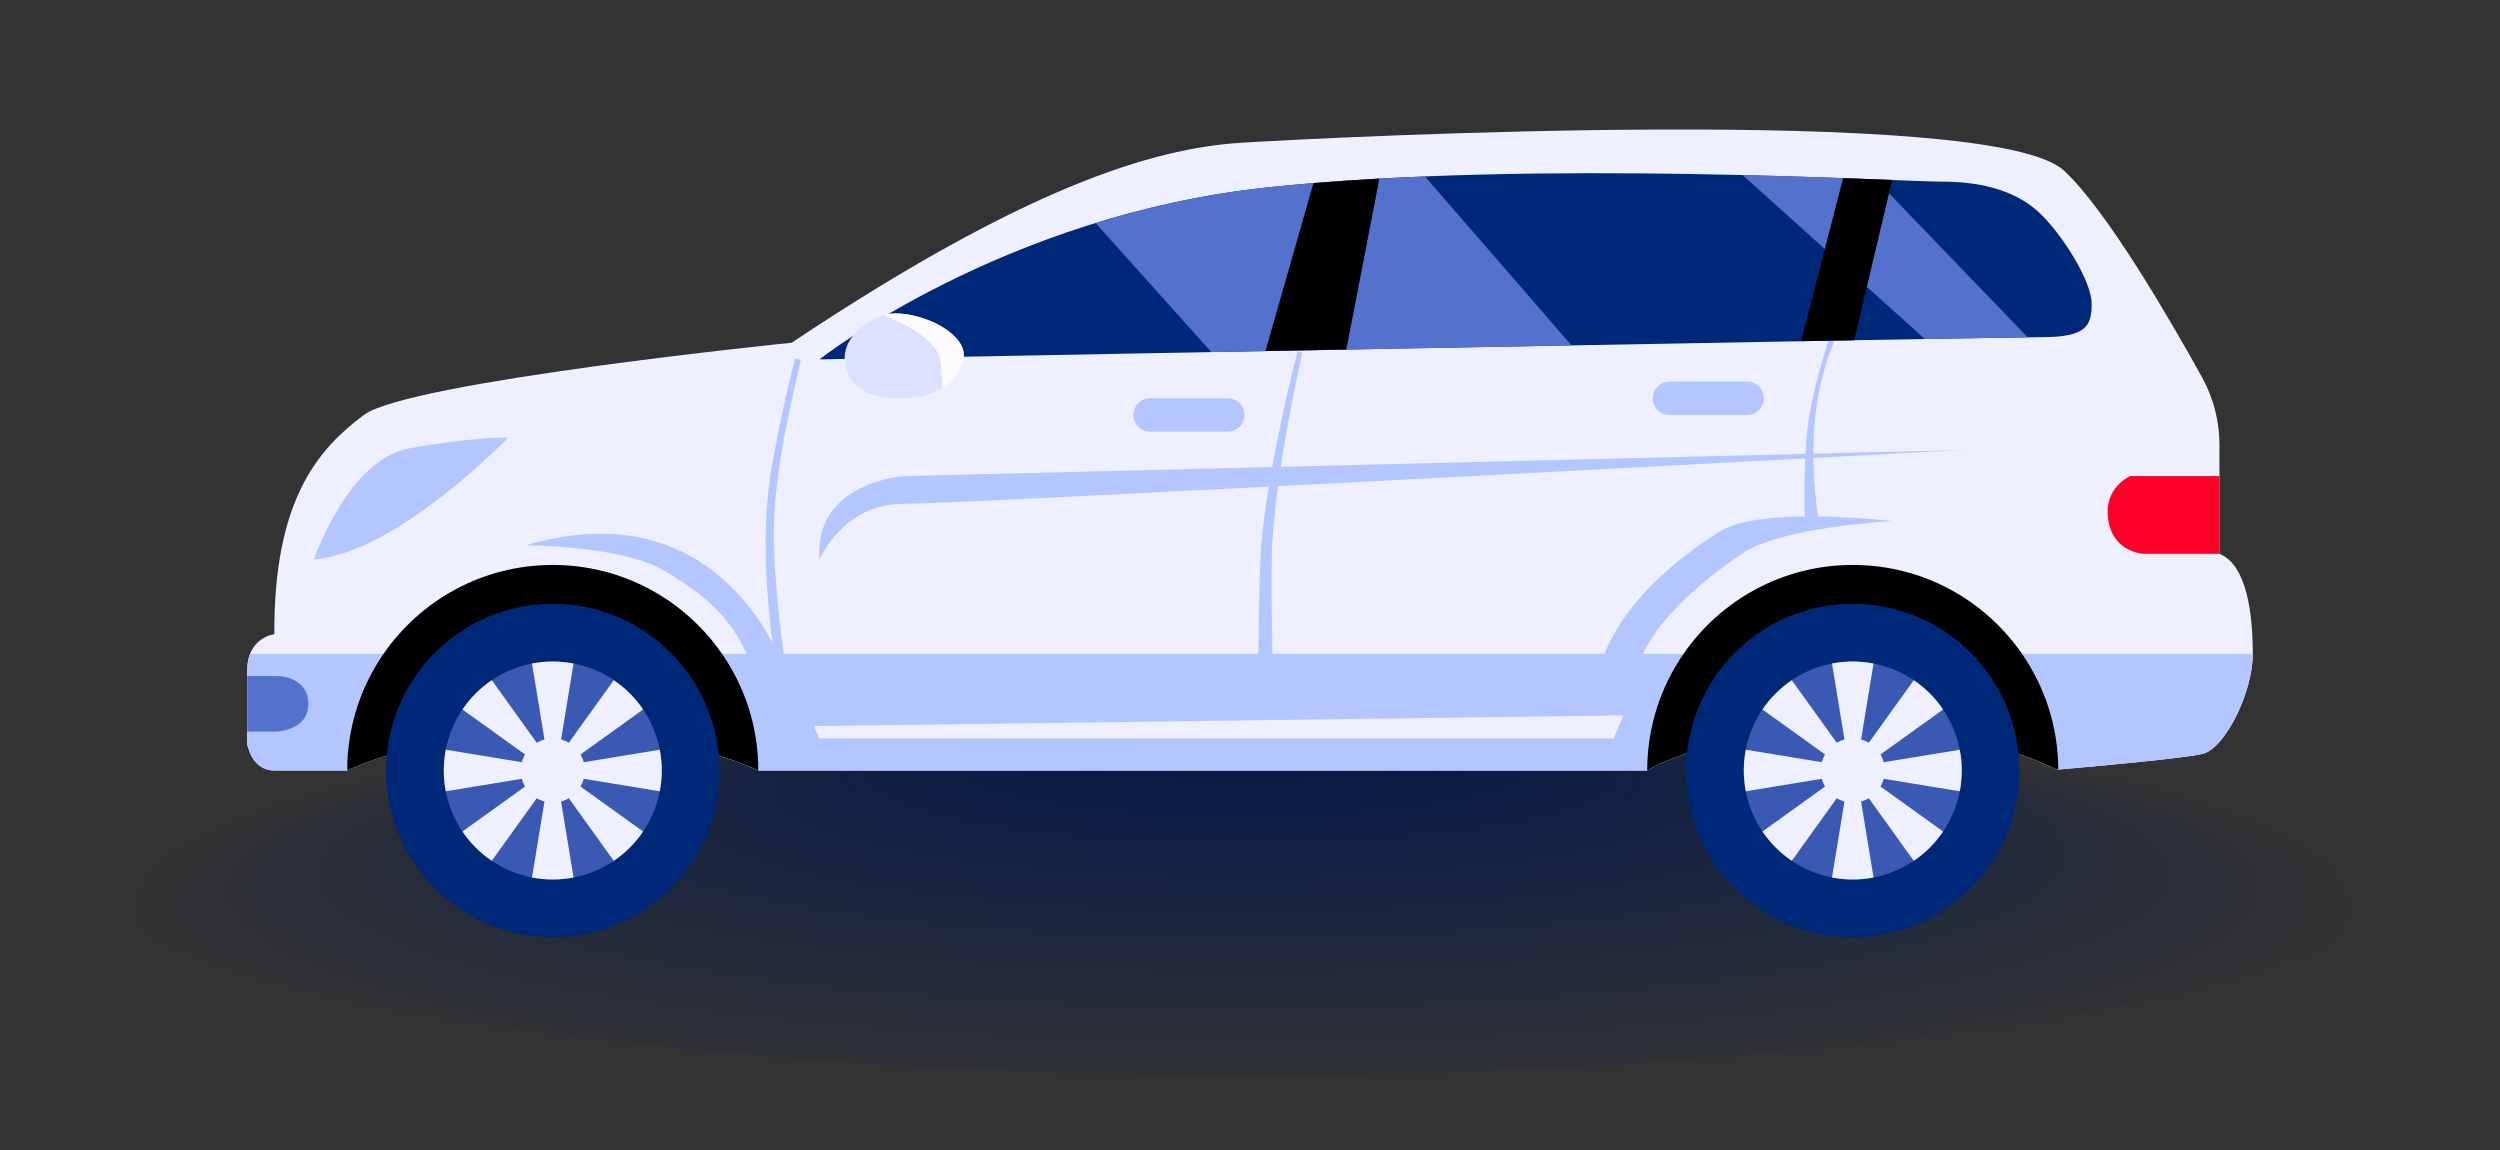 <?xml version="1.0" encoding="UTF-8"?>
<svg id="Todoterreno_4x4" data-name="Todoterreno 4x4" xmlns="http://www.w3.org/2000/svg" xmlns:xlink="http://www.w3.org/1999/xlink" viewBox="0 0 450 207">
  <rect x="0" y="0" width="450" height="207" fill="#333333" stroke="none"/>
  <defs>
    <style>
      .cls-1 {
        fill: #ff0028;
      }

      .cls-1, .cls-2, .cls-3, .cls-4, .cls-5, .cls-6, .cls-7, .cls-8, .cls-9, .cls-10 {
        stroke-width: 0px;
      }

      .cls-2 {
        fill: #dbe1ff;
      }

      .cls-3 {
        fill: #000;
      }

      .cls-4 {
        fill: #b4c6ff;
      }

      .cls-5 {
        fill: #5472cd;
      }

      .cls-6 {
        fill: #3959b2;
      }

      .cls-7 {
        fill: #eff0ff;
      }

      .cls-8 {
        fill: #fefbff;
      }

      .cls-9 {
        fill: url(#Degradado_sin_nombre_25);
      }

      .cls-10 {
        fill: #002879;
      }
    </style>
    <radialGradient id="Degradado_sin_nombre_25" data-name="Degradado sin nombre 25" cx="365.28" cy="-3362.94" fx="365.28" fy="-3542.15" r="184.04" gradientTransform="translate(-174.44 835.94) scale(1.09 .2)" gradientUnits="userSpaceOnUse">
      <stop offset="0" stop-color="#00174c"/>
      <stop offset="1" stop-color="#00174c" stop-opacity="0"/>
    </radialGradient>
  </defs>
  <ellipse class="cls-9" cx="225" cy="155.5" rx="210.5" ry="38"/>
  <g>
    <path class="cls-7" d="M405.5,117.69c0,7-5,17-9,18-3.29.82-20.15,2.33-26,2.83h-.03c-1.36,0-10.18-6.83-36.97-6.83s-37,7-37,7h-160s-14-7-37-7-37,7-37,7h-13.12c-4.12,0-4.88-4.76-4.88-4.76v-13.24c0-6,4.88-6.53,4.88-6.53-.12-24.53,8.12-33.47,16.12-39.47s77-13,77-13c42-28,65-35,81-36s135-7,148,5c7.73,7.13,19.35,27.25,24.87,37.23,2.06,3.72,3.13,7.89,3.13,12.13v19.64c5,2,6,11,6,18Z"/>
    <path class="cls-4" d="M405.5,117.69c0,7-5,17-9,18-3.29.82-20.15,2.33-26,2.83h-.03c-1.36,0-10.18-6.83-36.97-6.83s-37,7-37,7h-160s-14-7-37-7-37,7-37,7h-13.12c-4.12,0-4.88-4.76-4.88-4.76v-13.24c0-1.21.2-2.19.52-3h360.48Z"/>
    <path class="cls-4" d="M221,77.69h-14c-1.66,0-3-1.34-3-3s1.34-3,3-3h14c1.66,0,3,1.34,3,3s-1.34,3-3,3Z"/>
    <path class="cls-4" d="M314.5,74.69h-14c-1.66,0-3-1.34-3-3s1.34-3,3-3h14c1.66,0,3,1.34,3,3s-1.34,3-3,3Z"/>
    <path class="cls-4" d="M144.14,64.82c-2.5,11.13-5.24,22.53-4.81,33.97.22,5.73.77,11.46,1.51,17.15.83,5.49,1.54,11.46,3.68,16.52,0,0-1.79.89-1.79.89-2.3-5.61-2.82-11.33-3.65-17.19-1.36-11.49-2.11-23.29.31-34.67,1.03-5.7,2.28-11.34,3.72-16.95l1.04.27h0Z"/>
    <path class="cls-4" d="M234.41,63.48c-2.47,11.35-4.62,22.89-5.43,34.47-.32,9.91.28,24.94.32,34.99,0,0-3-.04-3-.04.27-10.21.11-25.04.74-35.1.56-5.87,1.52-11.66,2.65-17.41,1.13-5.75,2.41-11.46,3.86-17.13l.88.21h0Z"/>
    <path class="cls-4" d="M330.12,61.5c-4.42,10.64-4.35,22.28-2.58,33.48,0,0-2.67.25-2.67.25-.11-5.79-.16-11.52.37-17.29.66-5.77,2.2-11.28,3.95-16.8,0,0,.93.36.93.36h0Z"/>
    <path class="cls-4" d="M147.5,100.69s4.27-10.03,15-10c10.73.03,190.62-9.69,190.62-9.69l-190.35,4.69s-16.27,1-15.27,15Z"/>
    <path class="cls-4" d="M94.68,98.15s17.32.04,24.82,4.54,13.5,8.79,17,20.65l6,.35s-10.15-36.59-47.82-25.54Z"/>
    <path class="cls-4" d="M313.5,99.69c-21.32,14.58-19,24-19,24h-7s-.7-13.55,22-28c7.42-4.72,31.09-1.9,31.09-1.9,0,0-19.97,1.03-27.09,5.9Z"/>
    <path class="cls-1" d="M399.5,85.69v14h-13.41s-5.59,0-6.59-6,4-8,4-8h16Z"/>
    <path class="cls-5" d="M55.5,126.69c0,5-6,5-6,5h-5v-10h5.41s5.59,0,5.59,5Z"/>
    <path class="cls-10" d="M147.5,64.69s33-26,81-31,113-1,121-1,14,2,18,6,9,12,9,16-1,6-9,6-220,4-220,4Z"/>
    <path class="cls-5" d="M282.88,62.17c-21.43.39-44.21.81-64.85,1.2l-20.82-23.23c9.43-2.91,19.94-5.27,31.29-6.45,8.9-.93,18.39-1.54,27.99-1.93l26.39,30.41Z"/>
    <path class="cls-5" d="M364.98,60.72c-3.42.04-9.87.15-18.49.3h-.01l-32.81-29.51c9.44.23,17.68.53,23.93.77l27.38,28.44Z"/>
    <path class="cls-3" d="M370.5,138.52h-.03c-1.36,0-10.18-6.83-36.97-6.83s-37,7-37,7c0-7.8,2.41-15.03,6.54-21,6.67-9.67,17.83-16,30.46-16s23.79,6.33,30.46,16c4.1,5.92,6.5,13.09,6.54,20.83Z"/>
    <path class="cls-3" d="M136.5,138.69s-14-7-37-7-37,7-37,7c0-7.8,2.41-15.03,6.54-21,6.67-9.67,17.83-16,30.46-16s23.79,6.33,30.46,16c4.13,5.97,6.54,13.2,6.54,21Z"/>
    <path class="cls-3" d="M248.29,32.15l-5.95,30.76c-4.91.1-9.77.19-14.55.27l8.63-30.22c3.89-.32,7.86-.59,11.87-.81Z"/>
    <path class="cls-3" d="M340.59,32.4l-6.84,28.85h-.01c-3.03.05-6.23.1-9.55.16l7.57-29.34c3.33.11,6.3.23,8.83.33Z"/>
    <circle class="cls-10" cx="99.5" cy="138.69" r="30"/>
    <circle class="cls-10" cx="333.5" cy="138.69" r="30"/>
    <circle class="cls-6" cx="99.5" cy="138.69" r="19.62"/>
    <circle class="cls-6" cx="333.5" cy="138.69" r="19.62"/>
    <g>
      <path class="cls-7" d="M118.76,142.43l-16.95-2.78,13.95,10.02c-1.41,2.09-3.2,3.88-5.28,5.28l-10.02-13.95,2.78,16.95c-1.21.23-2.46.36-3.74.36s-2.53-.13-3.74-.36l2.78-16.95-10.02,13.95c-2.09-1.41-3.88-3.2-5.28-5.28l13.95-10.02-16.95,2.78c-.23-1.21-.36-2.46-.36-3.74s.13-2.53.36-3.74l16.95,2.78-13.95-10.02c1.41-2.09,3.2-3.88,5.28-5.28l10.02,13.95-2.78-16.95c1.21-.23,2.46-.36,3.74-.36s2.53.13,3.74.36l-2.78,16.95,10.02-13.95c2.09,1.41,3.88,3.2,5.28,5.28l-13.95,10.02,16.95-2.78c.23,1.21.36,2.46.36,3.74s-.13,2.53-.36,3.74Z"/>
      <circle class="cls-7" cx="99.5" cy="138.69" r="5.77"/>
    </g>
    <path class="cls-7" d="M352.76,142.43l-16.95-2.78,13.95,10.02c-1.41,2.09-3.2,3.88-5.28,5.28l-10.02-13.95,2.78,16.95c-1.21.23-2.46.36-3.74.36s-2.53-.13-3.74-.36l2.78-16.95-10.02,13.95c-2.09-1.41-3.88-3.2-5.28-5.28l13.95-10.02-16.95,2.78c-.23-1.21-.36-2.46-.36-3.74s.13-2.53.36-3.74l16.95,2.78-13.95-10.02c1.41-2.09,3.2-3.88,5.28-5.28l10.02,13.95-2.78-16.95c1.21-.23,2.46-.36,3.74-.36s2.53.13,3.74.36l-2.78,16.95,10.02-13.95c2.09,1.41,3.88,3.2,5.28,5.28l-13.95,10.02,16.95-2.78c.23,1.21.36,2.46.36,3.74s-.13,2.53-.36,3.74Z"/>
    <circle class="cls-7" cx="333.5" cy="138.69" r="5.77"/>
    <path class="cls-4" d="M56.5,100.69s6.12-17.91,17.06-19.96,17.94-1.98,17.94-1.98c0,0-20,20.78-35,21.94Z"/>
    <path class="cls-4" d="M58.7,98.37s4.3-12.6,11.99-14.03,12.61-1.39,12.61-1.39c0,0-14.06,14.61-24.61,15.43Z"/>
    <path class="cls-2" d="M169.54,69.86c-1.71,1.06-3.84,1.74-6.09,1.74,0,0-8.73,1.14-10.91-4.57s3.27-9.15,6.55-10.29,11.11.96,13.74,5.05c1.72,2.69-.03,6.07-3.28,8.07Z"/>
    <path class="cls-8" d="M169.54,69.86c.07-1.32.03-3.07-.32-5.12-.76-4.57-10.14-8.01-10.14-8.01,3.27-1.14,11.11.96,13.74,5.05,1.72,2.69-.03,6.07-3.28,8.07Z"/>
    <polygon class="cls-7" points="147.46 132.92 146.5 130.69 292.21 128.77 290.44 132.92 147.46 132.92"/>
  </g>
</svg>